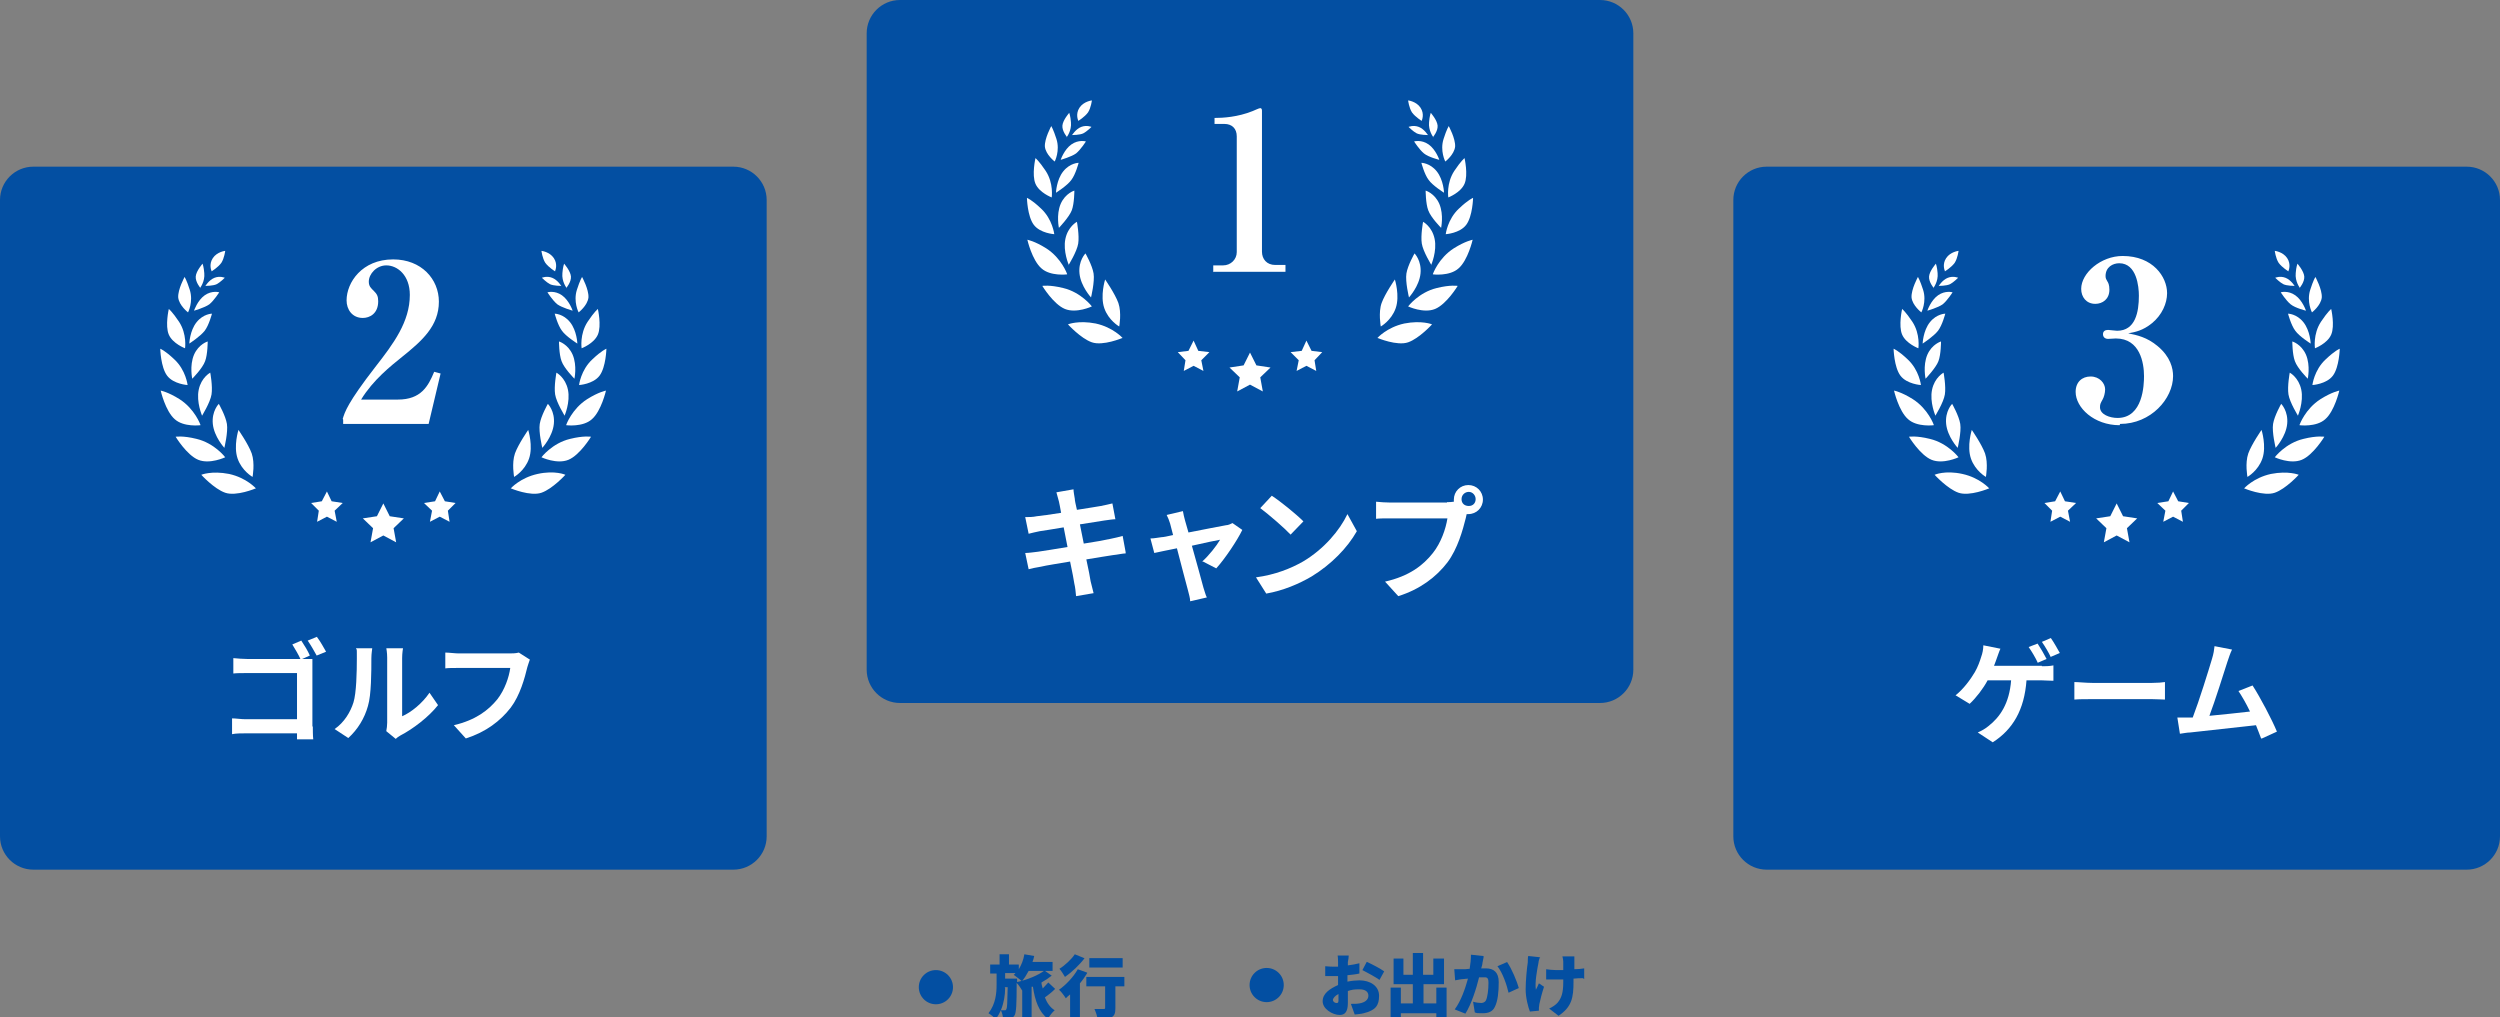 <svg width="585" height="238" viewBox="0 0 585 238" fill="none" xmlns="http://www.w3.org/2000/svg">
<rect x="0" y="0" width="585" height="238" fill="#808080" stroke="none"/>
<g clip-path="url(#clip0_1271_56)">
<path d="M246.801 231.5C246.101 232.2 245.201 232.9 244.501 233.4C245.001 234.7 245.801 235.8 246.801 236.4C246.301 236.8 245.601 237.7 245.201 238.4C243.101 236.8 242.201 234.2 241.701 230.9H241.401V238.4H239.201V231.8C238.901 231.3 238.401 230.5 237.901 230C237.901 235 237.801 237 237.401 237.6C237.101 238.1 236.701 238.3 236.301 238.4C235.901 238.4 235.301 238.5 234.701 238.4C234.701 237.8 234.501 237 234.201 236.4C233.901 237.1 233.501 237.8 233.001 238.5C232.601 238 231.801 237.4 231.301 237.1C233.001 234.9 233.201 232.4 233.201 230.4V227.8H231.701V225.7H233.901V223.3H236.101V225.7H238.401V226.8C239.001 225.8 239.501 224.6 239.701 223.3L242.001 223.7C241.901 224.2 241.801 224.6 241.601 225.1H246.301V227.2H240.701C240.201 228.1 239.701 229 239.101 229.6C238.701 229.2 237.701 228.5 237.201 228.1C237.301 228 237.501 227.9 237.601 227.7H235.201V229H238.001V229.8C240.301 229.3 243.001 228.2 244.401 227.1L246.101 228.3C245.501 228.8 244.601 229.4 243.701 229.9C243.701 230.4 243.901 230.9 244.001 231.3C244.501 230.8 244.901 230.3 245.301 229.9L246.901 231.4L246.801 231.5ZM235.201 231.2C235.201 232.9 234.901 234.7 234.201 236.4C234.601 236.4 234.901 236.4 235.101 236.4C235.301 236.4 235.401 236.4 235.501 236.1C235.701 235.8 235.701 234.5 235.801 231H235.101L235.201 231.2Z" fill="#034FA2"/>
<path d="M254.401 227.7C253.901 228.5 253.401 229.3 252.701 230.1V238.5H250.401V232.7C250.001 233 249.701 233.3 249.401 233.6C249.101 233.1 248.301 232 247.801 231.6C249.401 230.5 251.201 228.6 252.201 226.8L254.401 227.6V227.7ZM253.801 224.2C252.601 225.8 250.801 227.5 249.201 228.6C248.901 228.1 248.301 227.1 247.901 226.7C249.201 225.9 250.801 224.4 251.501 223.3L253.701 224.2H253.801ZM263.101 230.8H261.001V235.9C261.001 237.1 260.801 237.7 260.001 238.1C259.201 238.5 258.201 238.5 256.801 238.5C256.801 237.8 256.401 236.8 256.101 236.1C256.901 236.1 257.901 236.1 258.201 236.1C258.501 236.1 258.601 236.1 258.601 235.8V230.8H254.201V228.6H263.101V230.8ZM262.701 226.4H254.901V224.2H262.701V226.4Z" fill="#034FA2"/>
<path d="M315.302 229.7C316.302 229.5 317.302 229.4 318.102 229.4C320.602 229.4 322.702 230.7 322.702 233C322.702 235.3 321.902 236.4 319.102 237.1C318.402 237.3 317.602 237.3 317.002 237.4L316.102 234.9C316.902 234.9 317.602 234.9 318.102 234.8C319.302 234.6 320.202 234 320.202 233C320.202 232 319.402 231.5 318.102 231.5C316.802 231.5 316.302 231.6 315.402 231.9C315.402 233.1 315.402 234.2 315.402 234.7C315.402 236.9 314.602 237.5 313.502 237.5C311.802 237.5 309.502 236.1 309.502 234.3C309.502 232.5 311.102 231.4 313.102 230.5C313.102 230.1 313.102 229.7 313.102 229.3V228.4C312.802 228.4 312.602 228.4 312.402 228.4C311.702 228.4 310.802 228.4 310.102 228.4V226.1C311.002 226.2 311.802 226.2 312.302 226.2C312.802 226.2 312.802 226.2 313.102 226.2V225.2C313.102 224.9 313.102 224 313.002 223.6H315.602C315.602 223.9 315.502 224.7 315.402 225.1V225.9C316.302 225.8 317.302 225.6 318.102 225.4V227.8C317.302 228 316.302 228.1 315.302 228.2C315.302 228.5 315.302 228.9 315.302 229.2V229.8V229.7ZM313.202 234.1C313.202 233.8 313.202 233.3 313.202 232.6C312.402 233 311.902 233.6 311.902 234C311.902 234.4 312.402 234.7 312.702 234.7C313.002 234.7 313.202 234.7 313.202 234.1ZM319.902 225.1C321.202 225.7 323.102 226.7 323.902 227.3L322.802 229.3C322.002 228.7 319.802 227.5 318.802 227L319.802 225.1H319.902Z" fill="#034FA2"/>
<path d="M338.5 231.1V238H336.1V237.1H327.8V238H325.4V231.1H327.8V234.8H330.6V230.3H326.1V224.3H328.4V228.1H330.6V223H333V228.1H335.4V224.3H337.9V230.3H333.1V234.8H336.1V231.1H338.5Z" fill="#034FA2"/>
<path d="M347.201 223.799C347.101 224.299 347.001 224.899 346.901 225.299C346.901 225.699 346.701 226.199 346.601 226.599C347.001 226.599 347.401 226.599 347.701 226.599C349.501 226.599 350.701 227.499 350.701 229.799C350.701 232.099 350.501 234.199 349.801 235.599C349.301 236.699 348.301 237.099 347.001 237.099C345.701 237.099 345.601 237.099 345.101 236.899L344.701 234.399C345.301 234.599 346.201 234.699 346.601 234.699C347.001 234.699 347.501 234.499 347.701 234.099C348.101 233.299 348.301 231.499 348.301 229.999C348.301 228.499 347.801 228.699 346.801 228.699C345.801 228.699 346.401 228.699 346.101 228.699C345.501 231.199 344.301 234.999 342.901 237.199L340.401 236.199C341.901 234.199 342.901 231.199 343.501 228.999C343.101 228.999 342.701 229.099 342.501 229.099C342.001 229.099 341.101 229.299 340.501 229.399L340.301 226.799C340.901 226.799 341.501 226.799 342.101 226.799C342.601 226.799 343.201 226.799 343.901 226.699C344.101 225.499 344.201 224.399 344.201 223.399L347.001 223.699L347.201 223.799ZM352.701 225.199C353.701 226.599 355.001 229.699 355.401 231.199L353.001 232.299C352.601 230.499 351.601 227.599 350.401 226.099L352.701 225.099V225.199Z" fill="#034FA2"/>
<path d="M360.402 223.9C360.202 224.3 360.002 225 360.002 225.3C359.702 226.8 359.102 230 359.402 231.6C359.602 231.2 359.902 230.6 360.102 230.1L361.302 230.9C360.802 232.4 360.402 234 360.202 235C360.202 235.3 360.102 235.6 360.102 235.8C360.102 236 360.102 236.3 360.102 236.5L358.002 236.7C357.602 235.7 357.002 233.5 357.002 231.5C357.002 229.5 357.302 226.4 357.502 225.2C357.502 224.7 357.502 224.1 357.602 223.7L360.402 224V223.9ZM370.402 228.9C369.802 228.9 369.002 228.9 368.202 229V229.7C368.202 233.5 367.802 235.6 364.702 237.7L362.502 236C363.202 235.7 364.102 235.1 364.502 234.6C365.402 233.5 365.802 232.3 365.802 229.8V229.2C365.202 229.2 364.702 229.2 364.202 229.2C363.702 229.2 362.702 229.2 361.802 229.2V226.8C362.602 226.9 363.302 227 364.102 227C364.902 227 365.202 227 365.802 227C365.802 226.2 365.802 225.5 365.802 225C365.802 224.7 365.702 224.1 365.602 223.8H368.402C368.402 224.2 368.402 224.6 368.402 225C368.402 225.3 368.402 226 368.402 226.8C369.302 226.8 370.002 226.7 370.702 226.6V229.1L370.402 228.9Z" fill="#034FA2"/>
<path d="M219 235C221.209 235 223 233.209 223 231C223 228.791 221.209 227 219 227C216.791 227 215 228.791 215 231C215 233.209 216.791 235 219 235Z" fill="#034FA2"/>
<path d="M296.4 234.5C298.61 234.5 300.4 232.709 300.4 230.5C300.4 228.291 298.61 226.5 296.4 226.5C294.191 226.5 292.4 228.291 292.4 230.5C292.4 232.709 294.191 234.5 296.4 234.5Z" fill="#034FA2"/>
<path d="M171.6 39H7.8C3.492 39 0 42.492 0 46.8V195.7C0 200.008 3.492 203.5 7.8 203.5H171.6C175.908 203.5 179.4 200.008 179.4 195.7V46.8C179.4 42.492 175.908 39 171.6 39Z" fill="#034FA2"/>
<path d="M73.201 169.9C73.201 170.8 73.201 172.2 73.301 173H69.501C69.501 172.6 69.501 172.1 69.501 171.6H57.601C56.601 171.6 55.101 171.6 54.301 171.8V168.1C55.201 168.1 56.401 168.3 57.501 168.3H69.501V157.5H57.801C56.701 157.5 55.301 157.5 54.601 157.6V154C55.601 154.1 56.901 154.2 57.801 154.2H70.301C69.801 153.1 69.001 151.8 68.401 150.8L70.501 149.9C71.101 150.8 72.101 152.4 72.501 153.4L70.701 154.2H70.801C71.601 154.2 72.601 154.2 73.101 154.2C73.101 154.8 73.101 155.8 73.101 156.6V170.1L73.201 169.9ZM74.201 149.1C74.901 150 75.801 151.6 76.301 152.5L74.101 153.4C73.501 152.3 72.701 150.9 72.001 149.9L74.201 149V149.1Z" fill="white"/>
<path d="M78.301 170.6C80.601 169 82.001 166.6 82.701 164.4C83.401 162.2 83.501 157.2 83.501 154.1C83.501 151 83.501 152.4 83.301 151.7H87.101C87.101 151.8 86.901 153 86.901 154C86.901 157.1 86.901 162.6 86.101 165.2C85.301 168.1 83.701 170.7 81.501 172.7L78.301 170.6ZM90.401 171C90.501 170.5 90.601 169.8 90.601 169.1V153.9C90.601 152.7 90.401 151.7 90.401 151.7H94.301C94.301 151.7 94.101 152.8 94.101 154V167.6C96.201 166.7 98.801 164.6 100.501 162.1L102.501 165C100.301 167.8 96.601 170.6 93.701 172.1C93.201 172.4 92.901 172.6 92.601 172.9L90.401 171.1V171Z" fill="white"/>
<path d="M124.001 154.3C123.801 154.8 123.601 155.5 123.401 156.1C122.801 158.6 121.701 162.7 119.501 165.6C117.101 168.7 113.701 171.3 109.001 172.8L106.201 169.7C111.301 168.5 114.301 166.2 116.401 163.6C118.101 161.4 119.101 158.5 119.401 156.3H107.301C106.101 156.3 104.901 156.3 104.201 156.4V152.7C105.001 152.7 106.501 152.9 107.301 152.9H119.301C119.801 152.9 120.701 152.9 121.401 152.7L123.901 154.3H124.001Z" fill="white"/>
<path d="M577.2 39H413.4C409.092 39 405.6 42.492 405.6 46.8V195.7C405.6 200.008 409.092 203.5 413.4 203.5H577.2C581.507 203.5 585 200.008 585 195.7V46.8C585 42.492 581.507 39 577.2 39Z" fill="#034FA2"/>
<path d="M477.8 155.9C478.5 155.9 479.6 155.9 480.5 155.7V159.3C479.5 159.3 478.4 159.2 477.8 159.2H474.2C473.7 166.1 471 170.7 466.3 173.7L462.8 171.4C463.7 171 464.6 170.5 465.3 169.9C468 167.8 470.2 164.6 470.6 159.2H465.1C464.1 161.1 462.4 163.3 460.9 164.7L457.6 162.7C459.4 161.3 461.1 159 462.1 157.3C462.8 156.1 463.3 154.7 463.6 153.7C463.9 152.9 464.1 151.9 464.1 151L468.1 151.8C467.8 152.4 467.5 153.4 467.3 153.9C467.1 154.4 466.9 155.1 466.6 155.8H477.8V155.9ZM476.8 155C476.3 153.9 475.4 152.4 474.7 151.4L476.8 150.6C477.4 151.5 478.4 153.2 478.9 154.2L476.8 155.1V155ZM479.9 153.8C479.4 152.7 478.5 151.2 477.8 150.2L479.9 149.3C480.6 150.3 481.5 151.9 482 152.8L479.9 153.7V153.8Z" fill="white"/>
<path d="M485.4 159.6C486.3 159.6 488.2 159.8 489.6 159.8H503.6C504.8 159.8 506 159.7 506.6 159.6V163.7C506 163.7 504.7 163.6 503.6 163.6H489.6C488.1 163.6 486.4 163.6 485.4 163.7V159.6Z" fill="white"/>
<path d="M529.1 172.8C528.8 171.9 528.3 170.8 527.9 169.7C523.7 170.2 515.8 171 512.5 171.4C511.8 171.4 510.9 171.6 510.1 171.7L509.5 167.9C510.4 167.9 511.5 167.9 512.4 167.9H513.1C514.6 164 516.8 156.9 517.6 154.2C518 152.9 518.1 152.1 518.2 151.2L522.3 152C521.9 152.8 521.6 153.7 521.2 154.9C520.4 157.4 518.3 164.1 517 167.5C520.2 167.2 523.9 166.8 526.5 166.5C525.6 164.6 524.6 162.9 523.8 161.7L527.1 160.4C528.9 163.2 531.6 168.3 532.8 171.2L529.3 172.8H529.1Z" fill="white"/>
<path d="M374.401 0H210.601C206.293 0 202.801 3.492 202.801 7.8V156.7C202.801 161.008 206.293 164.5 210.601 164.5H374.401C378.709 164.5 382.201 161.008 382.201 156.7V7.8C382.201 3.492 378.709 0 374.401 0Z" fill="#034FA2"/>
<path d="M263.4 129.5C262.7 129.5 261.5 129.8 260.4 129.9C259 130.1 256.7 130.5 254.2 130.9C254.7 133.2 255.1 135.2 255.2 136C255.4 136.9 255.7 137.9 255.9 138.8L251.8 139.5C251.7 138.4 251.6 137.4 251.4 136.6C251.3 135.8 250.9 133.8 250.4 131.4C247.5 131.9 244.8 132.3 243.6 132.6C242.4 132.8 241.4 133 240.7 133.2L239.9 129.4C240.7 129.4 242 129.2 242.9 129.1C244.2 128.9 246.9 128.5 249.8 128L248.9 123.4C246.4 123.8 244.2 124.2 243.3 124.3C242.3 124.5 241.5 124.7 240.7 124.9L239.9 121C240.8 121 241.7 121 242.6 120.8C243.6 120.7 245.8 120.4 248.3 120C248.1 118.8 247.9 117.9 247.8 117.4C247.6 116.6 247.4 115.9 247.2 115.2L251.2 114.5C251.2 115.1 251.4 116 251.5 116.7C251.5 117.1 251.7 118 252 119.3C254.4 118.9 256.6 118.6 257.6 118.4C258.5 118.2 259.6 118 260.3 117.8L261 121.5C260.4 121.5 259.2 121.7 258.4 121.8L252.7 122.7L253.6 127.2C256.2 126.8 258.5 126.4 259.8 126.1C260.9 125.9 262 125.6 262.7 125.4L263.4 129.2V129.5Z" fill="white"/>
<path d="M281.301 131.4C282.801 130.1 284.701 127.7 285.501 126.3C284.801 126.4 282.001 127 278.901 127.7C280.001 131.6 281.201 136 281.601 137.5C281.801 138 282.101 139.3 282.401 139.8L278.501 140.7C278.501 140 278.201 139 278.001 138.2C277.601 136.7 276.401 132.2 275.401 128.3C273.001 128.8 270.901 129.2 270.101 129.4L269.201 126C270.101 126 270.901 125.8 271.801 125.7C272.201 125.7 273.201 125.5 274.501 125.2C274.201 124.1 274.001 123.2 273.801 122.5C273.601 121.8 273.301 121.1 273.001 120.5L276.801 119.6C276.901 120.3 277.101 121 277.301 121.8L278.101 124.6C281.701 123.9 285.701 123.1 286.901 122.9C287.401 122.9 288.001 122.6 288.401 122.4L290.701 124C289.501 126.5 286.601 130.8 284.601 133L281.501 131.4H281.301Z" fill="white"/>
<path d="M304.9 131.4C309.8 128.5 313.5 124.1 315.3 120.3L317.5 124.3C315.3 128.2 311.5 132.1 306.9 134.9C304 136.6 300.3 138.2 296.3 138.9L293.9 135.1C298.4 134.5 302.1 133 304.9 131.4ZM304.9 122.1L302 125.1C300.5 123.5 296.9 120.4 294.9 118.9L297.6 116C299.6 117.3 303.3 120.3 305 122L304.9 122.1Z" fill="white"/>
<path d="M338.6 117.5C339 117.5 339.6 117.5 340.2 117.4C340.2 117.2 340.2 117.1 340.2 116.9C340.2 115 341.7 113.5 343.6 113.5C345.5 113.5 347 115 347 116.9C347 118.8 345.5 120.3 343.6 120.3C341.7 120.3 343.3 120.3 343.2 120.3L343 121.2C342.3 124 341.1 128.4 338.7 131.6C336.1 135 332.3 137.9 327.2 139.5L324.1 136.1C329.8 134.8 333 132.3 335.3 129.4C337.2 127 338.3 123.8 338.7 121.3H325.4C324.1 121.3 322.7 121.3 322 121.4V117.4C322.8 117.5 324.5 117.6 325.4 117.6H338.6V117.5ZM345.3 116.8C345.3 115.9 344.6 115.1 343.7 115.1C342.8 115.1 342 115.8 342 116.8C342 117.8 342.7 118.4 343.7 118.4C344.7 118.4 345.3 117.7 345.3 116.8Z" fill="white"/>
<path d="M323.101 76.4C323.101 76.4 325.601 75 326.601 72.1C327.601 69.2 326.401 65.4 326.401 65.4C326.401 65.4 324.101 68.7 323.301 70.9C322.501 73.1 323.101 76.4 323.101 76.4Z" fill="white"/>
<path d="M322.301 79.101C322.301 79.101 324.501 76.601 328.601 75.701C332.701 74.901 335.101 75.901 335.101 75.901C335.101 75.901 332.101 79.201 329.501 80.101C326.901 81.001 322.401 79.101 322.401 79.101H322.301Z" fill="white"/>
<path d="M329.7 69.6C329.7 69.6 332.1 67 332.4 64C332.7 61 331 59.3 331 59.3C331 59.3 329.4 62.1 329.1 64C328.8 65.9 329.7 69.6 329.7 69.6Z" fill="white"/>
<path d="M329.5 71.7C329.5 71.7 332 68.4 336.2 67.4C339.4 66.6 341.1 66.9 341.1 66.9C341.1 66.9 338.5 71.2 335.8 72.3C333.1 73.4 329.5 71.7 329.5 71.7Z" fill="white"/>
<path d="M334.901 62C334.901 62 336.301 58.8 335.701 55.9C335.101 53 333.001 51.9 333.001 51.9C333.001 51.9 332.401 55.1 332.701 57C333.001 58.9 335.001 62.1 335.001 62.1L334.901 62Z" fill="white"/>
<path d="M335.301 64.101C335.301 64.101 336.601 60.401 340.201 58.101C342.901 56.401 344.601 56.101 344.601 56.101C344.601 56.101 343.501 60.901 341.301 62.801C339.201 64.701 335.301 64.201 335.301 64.201V64.101Z" fill="white"/>
<path d="M337.202 53.4C337.202 53.4 337.902 50.3 336.802 47.7C335.702 45.2 333.602 44.6 333.602 44.6C333.602 44.6 333.602 47.6 334.202 49.2C334.802 50.9 337.202 53.3 337.202 53.3V53.4Z" fill="white"/>
<path d="M338.301 54.8C338.301 54.8 338.701 51.3 341.401 48.8C343.601 46.7 344.701 46.3 344.701 46.3C344.701 46.3 344.601 50.6 343.101 52.6C341.601 54.6 338.301 54.8 338.301 54.8Z" fill="white"/>
<path d="M337.902 45.1C337.902 45.1 337.802 42.1 336.202 40.1C334.602 38.1 332.602 38.1 332.602 38.1C332.602 38.1 333.302 40.8 334.302 42.1C335.202 43.4 337.902 45.1 337.902 45.1Z" fill="white"/>
<path d="M338.901 46.2C338.901 46.2 338.401 42.9 340.301 40C341.901 37.6 342.701 37 342.701 37C342.701 37 343.601 40.9 342.701 43C341.801 45.1 338.901 46.2 338.901 46.2Z" fill="white"/>
<path d="M336.8 37.4C336.8 37.4 336 35 334.3 33.8C332.6 32.6 330.9 33.1 330.9 33.1C330.9 33.1 332.1 35 333.2 35.9C334.3 36.8 336.8 37.4 336.8 37.4Z" fill="white"/>
<path d="M338.2 37.8C338.2 37.8 336.9 35.3 337.8 32.5C338.5 30.3 339 29.5 339 29.5C339 29.5 340.6 32.4 340.5 34.3C340.3 36.2 338.2 37.8 338.2 37.8Z" fill="white"/>
<path d="M334.202 31.701C334.202 31.701 333.302 30.201 332.002 29.701C330.702 29.201 329.602 29.701 329.602 29.701C329.602 29.701 330.702 30.801 331.502 31.201C332.302 31.601 334.102 31.601 334.102 31.601L334.202 31.701Z" fill="white"/>
<path d="M335.401 32.1C335.401 32.1 334.201 30.6 334.401 28.6C334.501 27.2 334.801 26.4 334.801 26.4C334.801 26.4 336.301 28.1 336.401 29.4C336.501 30.7 335.301 32.1 335.301 32.1H335.401Z" fill="white"/>
<path d="M332.7 28.2C332.7 28.2 333.4 26.7 332.4 25.2C331.4 23.7 329.5 23.5 329.5 23.5C329.5 23.5 329.7 25.2 330.4 26.3C331.2 27.4 332.7 28.3 332.7 28.3V28.2Z" fill="white"/>
<path d="M261.9 76.4C261.9 76.4 259.4 75 258.4 72.1C257.4 69.2 258.6 65.4 258.6 65.4C258.6 65.4 260.9 68.7 261.7 70.9C262.5 73.2 261.9 76.4 261.9 76.4Z" fill="white"/>
<path d="M262.7 79.101C262.7 79.101 260.5 76.601 256.4 75.701C252.3 74.901 249.9 75.901 249.9 75.901C249.9 75.901 252.9 79.201 255.5 80.101C258.1 81.001 262.6 79.101 262.6 79.101H262.7Z" fill="white"/>
<path d="M255.3 69.6C255.3 69.6 252.9 67 252.6 64C252.3 61 254 59.3 254 59.3C254 59.3 255.6 62.1 255.9 64C256.2 65.9 255.3 69.6 255.3 69.6Z" fill="white"/>
<path d="M255.5 71.7C255.5 71.7 253 68.4 248.8 67.4C245.6 66.6 243.9 66.9 243.9 66.9C243.9 66.9 246.5 71.2 249.2 72.3C251.9 73.4 255.5 71.7 255.5 71.7Z" fill="white"/>
<path d="M250.1 62C250.1 62 248.7 58.8 249.3 55.9C249.9 53 252 51.9 252 51.9C252 51.9 252.6 55.1 252.3 57C252 58.9 250 62.1 250 62.1L250.1 62Z" fill="white"/>
<path d="M249.7 64.101C249.7 64.101 248.4 60.401 244.8 58.101C242.1 56.401 240.4 56.101 240.4 56.101C240.4 56.101 241.5 60.901 243.7 62.801C245.8 64.701 249.7 64.201 249.7 64.201V64.101Z" fill="white"/>
<path d="M247.802 53.4C247.802 53.4 247.102 50.3 248.202 47.7C249.302 45.2 251.402 44.6 251.402 44.6C251.402 44.6 251.402 47.6 250.802 49.2C250.202 50.8 247.802 53.3 247.802 53.3V53.4Z" fill="white"/>
<path d="M246.701 54.8C246.701 54.8 246.301 51.3 243.601 48.8C241.401 46.7 240.301 46.3 240.301 46.3C240.301 46.3 240.401 50.6 241.901 52.6C243.401 54.6 246.701 54.8 246.701 54.8Z" fill="white"/>
<path d="M247.1 45.1C247.1 45.1 247.2 42.1 248.8 40.1C250.4 38.1 252.4 38.1 252.4 38.1C252.4 38.1 251.7 40.8 250.7 42.1C249.8 43.4 247.1 45.1 247.1 45.1Z" fill="white"/>
<path d="M246.1 46.2C246.1 46.2 246.6 42.9 244.7 40C243.1 37.6 242.3 37 242.3 37C242.3 37 241.4 40.9 242.3 43C243.2 45.1 246.1 46.2 246.1 46.2Z" fill="white"/>
<path d="M248.201 37.4C248.201 37.4 249.001 35 250.701 33.8C252.401 32.6 254.101 33.1 254.101 33.1C254.101 33.1 252.901 35 251.801 35.9C250.701 36.7 248.201 37.4 248.201 37.4Z" fill="white"/>
<path d="M246.801 37.8C246.801 37.8 248.101 35.3 247.201 32.5C246.501 30.3 246.001 29.5 246.001 29.5C246.001 29.5 244.401 32.4 244.501 34.3C244.701 36.2 246.801 37.8 246.801 37.8Z" fill="white"/>
<path d="M250.801 31.701C250.801 31.701 251.701 30.201 253.001 29.701C254.301 29.201 255.401 29.701 255.401 29.701C255.401 29.701 254.301 30.801 253.501 31.201C252.701 31.601 250.901 31.601 250.901 31.601L250.801 31.701Z" fill="white"/>
<path d="M249.602 32.1C249.602 32.1 250.802 30.6 250.602 28.6C250.502 27.2 250.202 26.4 250.202 26.4C250.202 26.4 248.702 28.1 248.602 29.4C248.502 30.7 249.702 32.1 249.702 32.1H249.602Z" fill="white"/>
<path d="M252.301 28.2C252.301 28.2 251.601 26.7 252.601 25.2C253.601 23.7 255.501 23.5 255.501 23.5C255.501 23.5 255.301 25.2 254.601 26.3C253.801 27.4 252.301 28.3 252.301 28.3V28.2Z" fill="white"/>
<path d="M283.901 63.7V62.1H286.201C288.001 62.1 289.401 60.7 289.401 59V31.9C289.401 30.1 288.301 29 286.501 29H284.201V27.6C286.201 27.6 289.601 27.4 293.101 26C293.401 25.9 294.601 25.3 294.901 25.3C295.201 25.3 295.301 25.6 295.301 25.9V58.9C295.301 60.6 296.401 62 298.401 62H300.801V63.6H283.801L283.901 63.7Z" fill="white"/>
<path d="M297.301 86L294.001 85.5L292.501 82.5L291.001 85.5L287.701 86L290.101 88.3L289.501 91.6L292.501 90L295.501 91.6L294.901 88.3L297.301 86Z" fill="white"/>
<path d="M309.402 82.4L306.902 82.1L305.702 79.7L304.602 82.1L302.002 82.4L303.902 84.3L303.402 86.8L305.702 85.6L308.002 86.8L307.602 84.3L309.402 82.4Z" fill="white"/>
<path d="M280.402 82.1L279.302 79.7L278.102 82.1L275.602 82.4L277.402 84.3L277.002 86.8L279.302 85.6L281.602 86.8L281.102 84.3L283.002 82.4L280.402 82.1Z" fill="white"/>
<path d="M525.9 111.601C525.9 111.601 528.4 110.201 529.4 107.301C530.4 104.401 529.2 100.601 529.2 100.601C529.2 100.601 526.9 103.901 526.1 106.101C525.3 108.401 525.9 111.601 525.9 111.601Z" fill="white"/>
<path d="M525.1 114.301C525.1 114.301 527.3 111.801 531.4 110.901C535.5 110.101 537.9 111.101 537.9 111.101C537.9 111.101 534.9 114.401 532.3 115.301C529.7 116.201 525.2 114.301 525.2 114.301H525.1Z" fill="white"/>
<path d="M532.499 104.8C532.499 104.8 534.899 102.2 535.199 99.2C535.499 96.2 533.799 94.5 533.799 94.5C533.799 94.5 532.199 97.3 531.899 99.2C531.599 101.1 532.499 104.8 532.499 104.8Z" fill="white"/>
<path d="M532.299 107C532.299 107 534.799 103.7 538.999 102.7C542.199 101.9 543.899 102.2 543.899 102.2C543.899 102.2 541.299 106.5 538.599 107.6C535.899 108.7 532.299 107 532.299 107Z" fill="white"/>
<path d="M537.7 97.3C537.7 97.3 539.1 94.1 538.5 91.2C537.9 88.3 535.8 87.2 535.8 87.2C535.8 87.2 535.2 90.4 535.5 92.3C535.8 94.2 537.8 97.4 537.8 97.4L537.7 97.3Z" fill="white"/>
<path d="M538.1 99.4C538.1 99.4 539.4 95.7 543 93.4C545.7 91.7 547.4 91.4 547.4 91.4C547.4 91.4 546.3 96.2 544.1 98.1C542 100 538.1 99.5 538.1 99.5V99.4Z" fill="white"/>
<path d="M540 88.7C540 88.7 540.7 85.6 539.6 83C538.5 80.5 536.4 79.9 536.4 79.9C536.4 79.9 536.4 82.9 537 84.5C537.6 86.2 540 88.6 540 88.6V88.7Z" fill="white"/>
<path d="M541.1 90.101C541.1 90.101 541.5 86.601 544.2 84.101C546.4 82.001 547.5 81.601 547.5 81.601C547.5 81.601 547.4 85.901 545.9 87.901C544.4 89.901 541.1 90.101 541.1 90.101Z" fill="white"/>
<path d="M540.7 80.399C540.7 80.399 540.6 77.399 539 75.399C537.4 73.399 535.4 73.399 535.4 73.399C535.4 73.399 536.1 76.099 537.1 77.399C538 78.699 540.7 80.399 540.7 80.399Z" fill="white"/>
<path d="M541.7 81.5C541.7 81.5 541.2 78.2 543.1 75.3C544.7 72.9 545.5 72.3 545.5 72.3C545.5 72.3 546.4 76.2 545.5 78.3C544.6 80.4 541.7 81.5 541.7 81.5Z" fill="white"/>
<path d="M539.599 72.7C539.599 72.7 538.799 70.3 537.099 69.1C535.399 67.9 533.699 68.4 533.699 68.4C533.699 68.4 534.899 70.3 535.999 71.2C537.099 72.1 539.599 72.7 539.599 72.7Z" fill="white"/>
<path d="M540.999 73.1C540.999 73.1 539.699 70.6 540.599 67.8C541.299 65.6 541.799 64.8 541.799 64.8C541.799 64.8 543.399 67.7 543.299 69.6C543.099 71.5 540.999 73.1 540.999 73.1Z" fill="white"/>
<path d="M537 67.001C537 67.001 536.1 65.501 534.8 65.001C533.5 64.501 532.4 65.001 532.4 65.001C532.4 65.001 533.5 66.1 534.3 66.501C535.1 66.9 536.9 66.9 536.9 66.9L537 67.001Z" fill="white"/>
<path d="M538.2 67.4C538.2 67.4 537 65.9 537.2 63.9C537.3 62.5 537.6 61.7 537.6 61.7C537.6 61.7 539.1 63.4 539.2 64.7C539.3 66 538.1 67.4 538.1 67.4H538.2Z" fill="white"/>
<path d="M535.499 63.4C535.499 63.4 536.199 61.9 535.199 60.4C534.199 58.9 532.299 58.7 532.299 58.7C532.299 58.7 532.499 60.4 533.199 61.5C533.999 62.6 535.499 63.5 535.499 63.5V63.4Z" fill="white"/>
<path d="M464.699 111.601C464.699 111.601 462.199 110.201 461.199 107.301C460.199 104.401 461.399 100.601 461.399 100.601C461.399 100.601 463.699 103.901 464.499 106.101C465.299 108.401 464.699 111.601 464.699 111.601Z" fill="white"/>
<path d="M465.499 114.301C465.499 114.301 463.299 111.801 459.199 110.901C455.099 110.001 452.699 111.101 452.699 111.101C452.699 111.101 455.699 114.401 458.299 115.301C460.899 116.201 465.399 114.301 465.399 114.301H465.499Z" fill="white"/>
<path d="M458.099 104.8C458.099 104.8 455.699 102.2 455.399 99.2C455.099 96.2 456.799 94.5 456.799 94.5C456.799 94.5 458.399 97.3 458.699 99.2C458.999 101.1 458.099 104.8 458.099 104.8Z" fill="white"/>
<path d="M458.299 107C458.299 107 455.799 103.7 451.599 102.7C448.399 101.9 446.699 102.2 446.699 102.2C446.699 102.2 449.299 106.5 451.999 107.6C454.699 108.7 458.299 107 458.299 107Z" fill="white"/>
<path d="M452.899 97.3C452.899 97.3 451.499 94.1 452.099 91.2C452.699 88.3 454.799 87.2 454.799 87.2C454.799 87.2 455.399 90.4 455.099 92.3C454.799 94.2 452.799 97.4 452.799 97.4L452.899 97.3Z" fill="white"/>
<path d="M452.499 99.4C452.499 99.4 451.199 95.7 447.599 93.4C444.899 91.7 443.199 91.4 443.199 91.4C443.199 91.4 444.299 96.2 446.499 98.1C448.599 100 452.499 99.5 452.499 99.5V99.4Z" fill="white"/>
<path d="M450.6 88.7C450.6 88.7 449.9 85.6 451 83C452.1 80.5 454.2 79.9 454.2 79.9C454.2 79.9 454.2 82.9 453.6 84.5C453 86.1 450.6 88.6 450.6 88.6V88.7Z" fill="white"/>
<path d="M449.5 90.101C449.5 90.101 449.1 86.601 446.4 84.101C444.2 82.001 443.1 81.601 443.1 81.601C443.1 81.601 443.2 85.901 444.7 87.901C446.2 89.901 449.5 90.101 449.5 90.101Z" fill="white"/>
<path d="M449.898 80.399C449.898 80.399 449.998 77.399 451.598 75.399C453.198 73.399 455.198 73.399 455.198 73.399C455.198 73.399 454.498 76.099 453.498 77.399C452.498 78.699 449.898 80.399 449.898 80.399Z" fill="white"/>
<path d="M448.899 81.5C448.899 81.5 449.399 78.2 447.499 75.3C445.899 72.9 445.099 72.3 445.099 72.3C445.099 72.3 444.199 76.2 445.099 78.3C445.999 80.4 448.899 81.5 448.899 81.5Z" fill="white"/>
<path d="M451 72.7C451 72.7 451.8 70.3 453.5 69.1C455.2 67.9 456.9 68.4 456.9 68.4C456.9 68.4 455.7 70.3 454.6 71.2C453.5 72 451 72.7 451 72.7Z" fill="white"/>
<path d="M449.599 73.1C449.599 73.1 450.899 70.6 449.999 67.8C449.299 65.6 448.799 64.8 448.799 64.8C448.799 64.8 447.199 67.7 447.299 69.6C447.499 71.5 449.599 73.1 449.599 73.1Z" fill="white"/>
<path d="M453.6 67.001C453.6 67.001 454.5 65.501 455.8 65.001C457.1 64.501 458.2 65.001 458.2 65.001C458.2 65.001 457.1 66.1 456.3 66.501C455.5 66.9 453.7 66.9 453.7 66.9L453.6 67.001Z" fill="white"/>
<path d="M452.4 67.4C452.4 67.4 453.6 65.9 453.4 63.9C453.3 62.5 453 61.7 453 61.7C453 61.7 451.5 63.4 451.4 64.7C451.3 66 452.5 67.4 452.5 67.4H452.4Z" fill="white"/>
<path d="M455.1 63.4C455.1 63.4 454.4 61.9 455.4 60.4C456.4 58.9 458.3 58.7 458.3 58.7C458.3 58.7 458.1 60.4 457.4 61.5C456.6 62.6 455.1 63.5 455.1 63.5V63.4Z" fill="white"/>
<path d="M495.999 99.5C489.999 99.5 485.699 95.4 485.699 91.7C485.699 89.4 487.199 88.1 489.199 88.1C491.299 88.1 492.599 89.7 492.599 91.1C492.599 92 492.299 93 491.999 93.5C491.499 94.4 491.399 94.6 491.399 95.3C491.399 97 493.699 97.8 495.499 97.8C501.499 97.8 501.699 90 501.699 88C501.699 85 500.799 79.2 495.099 79.2C494.799 79.2 493.599 79.3 493.299 79.3C492.599 79.3 492.099 78.9 492.099 78.2C492.099 77.5 492.599 77.2 493.299 77.2C493.599 77.2 494.999 77.4 495.399 77.4C499.699 77.4 500.499 73 500.499 69.2C500.499 67.1 499.999 61.6 495.899 61.6C494.399 61.6 492.699 62.5 492.699 64.6C492.699 65.2 492.899 65.4 493.099 65.8C493.299 66.1 493.599 66.6 493.599 67.8C493.599 70 491.999 71.1 490.299 71.1C488.199 71.1 486.999 69.5 486.999 67.6C486.999 63.9 491.599 59.9 496.699 59.9C503.799 59.9 507.099 64.8 507.099 68.6C507.099 71 505.899 73.7 503.599 75.6C501.399 77.4 499.599 77.7 497.999 78C499.999 78.4 502.399 78.9 504.899 81C507.899 83.5 508.499 86.2 508.499 88C508.499 93.3 503.299 99.2 496.099 99.2L495.999 99.5Z" fill="white"/>
<path d="M500.1 121.3L496.8 120.8L495.3 117.8L493.8 120.8L490.5 121.3L492.9 123.6L492.3 126.9L495.3 125.3L498.3 126.9L497.7 123.6L500.1 121.3Z" fill="white"/>
<path d="M512.201 117.7L509.701 117.3L508.501 115L507.401 117.3L504.801 117.7L506.701 119.5L506.201 122.1L508.501 120.9L510.801 122.1L510.401 119.5L512.201 117.7Z" fill="white"/>
<path d="M483.2 117.3L482.1 115L480.9 117.3L478.4 117.7L480.2 119.5L479.8 122.1L482.1 120.9L484.4 122.1L483.9 119.5L485.8 117.7L483.2 117.3Z" fill="white"/>
<path d="M120.3 111.601C120.3 111.601 122.8 110.201 123.8 107.301C124.8 104.401 123.6 100.601 123.6 100.601C123.6 100.601 121.3 103.901 120.5 106.101C119.7 108.401 120.3 111.601 120.3 111.601Z" fill="white"/>
<path d="M119.5 114.301C119.5 114.301 121.7 111.801 125.8 110.901C129.9 110.001 132.3 111.101 132.3 111.101C132.3 111.101 129.3 114.401 126.7 115.301C124.1 116.201 119.6 114.301 119.6 114.301H119.5Z" fill="white"/>
<path d="M126.9 104.8C126.9 104.8 129.3 102.2 129.6 99.2C129.9 96.2 128.199 94.5 128.199 94.5C128.199 94.5 126.6 97.3 126.3 99.2C126 101.1 126.9 104.8 126.9 104.8Z" fill="white"/>
<path d="M126.699 107C126.699 107 129.199 103.7 133.399 102.7C136.599 101.9 138.299 102.2 138.299 102.2C138.299 102.2 135.699 106.5 132.999 107.6C130.299 108.7 126.699 107 126.699 107Z" fill="white"/>
<path d="M132.1 97.3C132.1 97.3 133.5 94.1 132.9 91.2C132.3 88.3 130.2 87.2 130.2 87.2C130.2 87.2 129.6 90.4 129.9 92.3C130.2 94.2 132.2 97.4 132.2 97.4L132.1 97.3Z" fill="white"/>
<path d="M132.5 99.4C132.5 99.4 133.8 95.7 137.4 93.4C140.1 91.7 141.8 91.4 141.8 91.4C141.8 91.4 140.7 96.2 138.5 98.1C136.4 100 132.5 99.5 132.5 99.5V99.4Z" fill="white"/>
<path d="M134.401 88.7C134.401 88.7 135.101 85.6 134.001 83C132.901 80.5 130.801 79.9 130.801 79.9C130.801 79.9 130.801 82.9 131.401 84.5C132.001 86.2 134.401 88.6 134.401 88.6V88.7Z" fill="white"/>
<path d="M135.5 90.101C135.5 90.101 135.9 86.601 138.6 84.101C140.8 82.001 141.9 81.601 141.9 81.601C141.9 81.601 141.8 85.901 140.3 87.901C138.8 89.901 135.5 90.101 135.5 90.101Z" fill="white"/>
<path d="M135.101 80.399C135.101 80.399 135.001 77.399 133.401 75.399C131.801 73.399 129.801 73.399 129.801 73.399C129.801 73.399 130.501 76.099 131.501 77.399C132.401 78.699 135.101 80.399 135.101 80.399Z" fill="white"/>
<path d="M136.1 81.5C136.1 81.5 135.6 78.2 137.5 75.3C139.1 72.9 139.9 72.3 139.9 72.3C139.9 72.3 140.8 76.2 139.9 78.3C139 80.4 136.1 81.5 136.1 81.5Z" fill="white"/>
<path d="M134 72.7C134 72.7 133.2 70.3 131.5 69.1C129.8 67.9 128.1 68.4 128.1 68.4C128.1 68.4 129.3 70.3 130.4 71.2C131.5 72 134 72.7 134 72.7Z" fill="white"/>
<path d="M135.399 73.1C135.399 73.1 134.099 70.6 134.999 67.8C135.699 65.6 136.199 64.8 136.199 64.8C136.199 64.8 137.799 67.7 137.699 69.6C137.499 71.5 135.399 73.1 135.399 73.1Z" fill="white"/>
<path d="M131.401 67.001C131.401 67.001 130.501 65.501 129.201 65.001C127.901 64.501 126.801 65.001 126.801 65.001C126.801 65.001 127.901 66.1 128.701 66.501C129.501 66.9 131.301 66.9 131.301 66.9L131.401 67.001Z" fill="white"/>
<path d="M132.601 67.4C132.601 67.4 131.401 65.9 131.601 63.9C131.701 62.5 132.001 61.7 132.001 61.7C132.001 61.7 133.501 63.4 133.601 64.7C133.701 66 132.501 67.4 132.501 67.4H132.601Z" fill="white"/>
<path d="M129.899 63.4C129.899 63.4 130.599 61.9 129.599 60.4C128.599 58.9 126.699 58.7 126.699 58.7C126.699 58.7 126.899 60.4 127.599 61.5C128.399 62.6 129.899 63.5 129.899 63.5V63.4Z" fill="white"/>
<path d="M59.099 111.601C59.099 111.601 56.599 110.201 55.599 107.301C54.599 104.401 55.799 100.601 55.799 100.601C55.799 100.601 58.099 103.901 58.899 106.101C59.699 108.401 59.099 111.601 59.099 111.601Z" fill="white"/>
<path d="M59.9 114.301C59.9 114.301 57.7 111.801 53.6 110.901C49.5 110.101 47.1 111.101 47.1 111.101C47.1 111.101 50.1 114.401 52.7 115.301C55.3 116.201 59.8 114.301 59.8 114.301H59.9Z" fill="white"/>
<path d="M52.499 104.8C52.499 104.8 50.099 102.2 49.799 99.2C49.499 96.2 51.199 94.5 51.199 94.5C51.199 94.5 52.799 97.3 53.099 99.2C53.399 101.1 52.499 104.8 52.499 104.8Z" fill="white"/>
<path d="M52.7 107C52.7 107 50.2 103.7 46 102.7C42.8 101.9 41.1 102.2 41.1 102.2C41.1 102.2 43.7 106.5 46.4 107.6C49.1 108.7 52.7 107 52.7 107Z" fill="white"/>
<path d="M47.299 97.3C47.299 97.3 45.899 94.1 46.499 91.2C47.099 88.3 49.199 87.2 49.199 87.2C49.199 87.2 49.799 90.4 49.499 92.3C49.199 94.2 47.199 97.4 47.199 97.4L47.299 97.3Z" fill="white"/>
<path d="M46.9 99.4C46.9 99.4 45.6 95.7 42 93.4C39.3 91.7 37.6 91.4 37.6 91.4C37.6 91.4 38.7 96.2 40.9 98.1C43 100 46.9 99.5 46.9 99.5V99.4Z" fill="white"/>
<path d="M45.001 88.7C45.001 88.7 44.301 85.6 45.401 83C46.501 80.5 48.601 79.9 48.601 79.9C48.601 79.9 48.601 82.9 48.001 84.5C47.401 86.2 45.001 88.6 45.001 88.6V88.7Z" fill="white"/>
<path d="M43.9 90.101C43.9 90.101 43.5 86.601 40.8 84.101C38.6 82.001 37.5 81.601 37.5 81.601C37.5 81.601 37.6 85.901 39.1 87.901C40.6 89.901 43.9 90.101 43.9 90.101Z" fill="white"/>
<path d="M44.299 80.399C44.299 80.399 44.399 77.399 45.999 75.399C47.599 73.399 49.599 73.399 49.599 73.399C49.599 73.399 48.899 76.099 47.899 77.399C46.899 78.699 44.299 80.399 44.299 80.399Z" fill="white"/>
<path d="M43.3 81.5C43.3 81.5 43.8 78.2 41.9 75.3C40.3 72.9 39.5 72.3 39.5 72.3C39.5 72.3 38.6 76.2 39.5 78.3C40.4 80.4 43.3 81.5 43.3 81.5Z" fill="white"/>
<path d="M45.4 72.7C45.4 72.7 46.2 70.3 47.9 69.1C49.6 67.9 51.3 68.4 51.3 68.4C51.3 68.4 50.1 70.3 49 71.2C47.9 72 45.4 72.7 45.4 72.7Z" fill="white"/>
<path d="M44 73.1C44 73.1 45.3 70.6 44.4 67.8C43.7 65.6 43.2 64.8 43.2 64.8C43.2 64.8 41.6 67.7 41.7 69.6C41.9 71.5 44 73.1 44 73.1Z" fill="white"/>
<path d="M48 67.001C48 67.001 48.9 65.501 50.2 65.001C51.5 64.501 52.6 65.001 52.6 65.001C52.6 65.001 51.5 66.1 50.7 66.501C49.9 66.9 48.1 66.9 48.1 66.9L48 67.001Z" fill="white"/>
<path d="M46.801 67.4C46.801 67.4 48.001 65.9 47.801 63.9C47.701 62.5 47.401 61.7 47.401 61.7C47.401 61.7 45.901 63.4 45.801 64.7C45.701 66 46.901 67.4 46.901 67.4H46.801Z" fill="white"/>
<path d="M49.5 63.4C49.5 63.4 48.8 61.9 49.8 60.4C50.8 58.9 52.7 58.7 52.7 58.7C52.7 58.7 52.5 60.4 51.8 61.5C51 62.6 49.5 63.5 49.5 63.5V63.4Z" fill="white"/>
<path d="M80.199 98C80.699 96.4 81.299 94.3 87.799 85.9C92.099 80.4 95.899 75.3 95.899 69C95.899 64.4 92.999 62.1 90.399 62.1C88.099 62.1 86.299 64.1 86.299 65.9C86.299 67 86.799 67.4 87.499 68.1C88.199 68.8 88.499 69.3 88.499 70.5C88.499 73.4 86.499 74.4 84.899 74.4C82.399 74.4 81.099 72.4 81.099 70.3C81.099 66.1 84.699 60.7 91.999 60.7C98.599 60.7 102.699 65.3 102.699 70.6C102.699 76.3 98.699 79.8 94.099 83.5C91.499 85.6 87.299 88.9 84.499 93.5H93.099C98.499 93.5 100.199 90.4 101.599 87L103.099 87.4L100.299 99.2H80.299V98.2L80.199 98Z" fill="white"/>
<path d="M94.5 121.3L91.2 120.8L89.7 117.8L88.2 120.8L84.9 121.3L87.3 123.6L86.7 126.9L89.7 125.3L92.7 126.9L92.1 123.6L94.5 121.3Z" fill="white"/>
<path d="M106.601 117.7L104.101 117.3L102.901 115L101.801 117.3L99.201 117.7L101.101 119.5L100.601 122.1L102.901 120.9L105.201 122.1L104.801 119.5L106.601 117.7Z" fill="white"/>
<path d="M77.601 117.3L76.501 115L75.301 117.3L72.801 117.7L74.601 119.5L74.201 122.1L76.501 120.9L78.801 122.1L78.301 119.5L80.201 117.7L77.601 117.3Z" fill="white"/>
</g>
<defs>
<clipPath id="clip0_1271_56">
<rect width="585" height="238" fill="white"/>
</clipPath>
</defs>
</svg>
